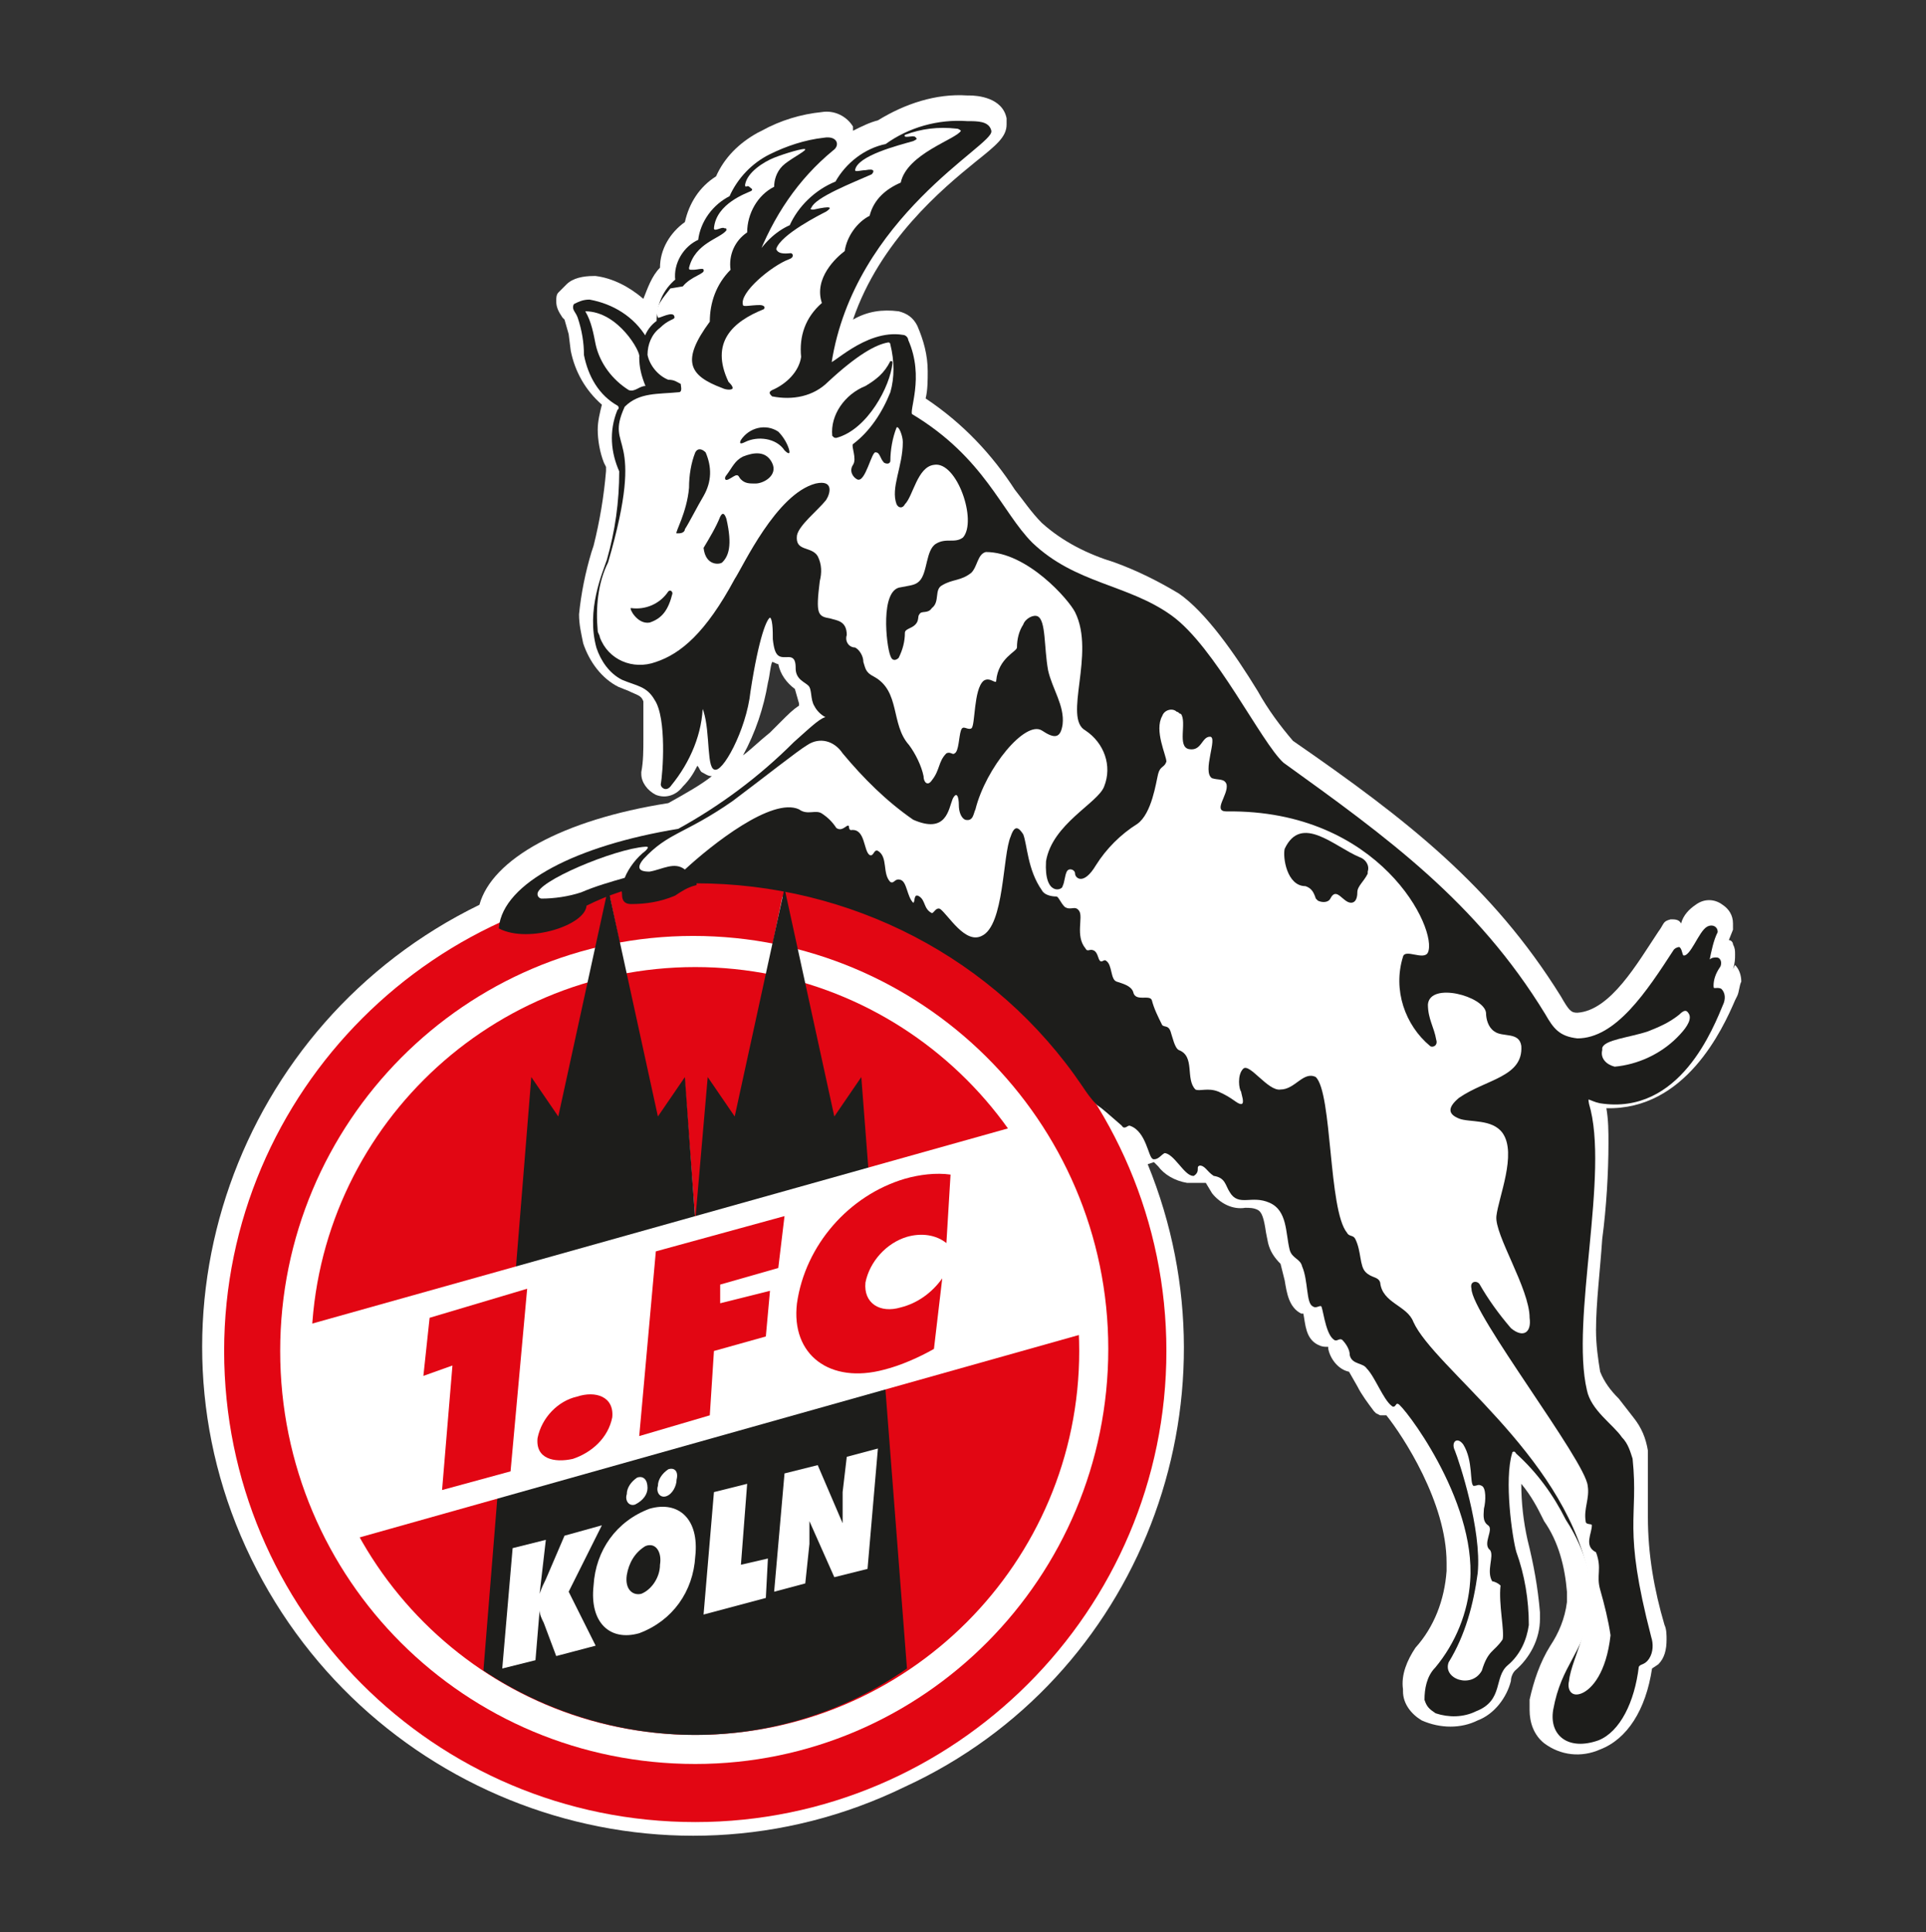 <?xml version="1.0" encoding="utf-8"?>
<!-- Generator: Adobe Illustrator 29.8.1, SVG Export Plug-In . SVG Version: 9.03 Build 0)  -->
<svg version="1.1" id="Laag_1" xmlns="http://www.w3.org/2000/svg" xmlns:xlink="http://www.w3.org/1999/xlink" x="0px" y="0px"
	 viewBox="0 0 92.8 93.1" style="enable-background:new 0 0 92.8 93.1;" xml:space="preserve">
<rect x="0" y="0" width="92.8" height="93.1" fill="#333333" stroke="none"/>
<style type="text/css">
	.st0{fill:#FFFFFF;}
	.st1{fill:#E20613;}
	.st2{fill:#1D1D1B;}
	.st3{fill:none;stroke:#1D1D1B;stroke-width:0.127;}
</style>
<path class="st0" d="M83.5,46.7C83.5,46.7,83.5,46.7,83.5,46.7c0.1-0.3,0.1-0.5,0.1-0.7c0-0.2,0-0.3-0.1-0.5c0-0.1-0.1-0.2-0.2-0.2
	l0.2-0.5c0-0.1,0-0.2,0-0.3c0-0.4-0.2-0.7-0.5-0.9c-0.4-0.3-0.9-0.3-1.3,0c-0.3,0.2-0.6,0.5-0.7,0.9c-0.1-0.2-0.3-0.2-0.5-0.2
	c-0.4,0.1-0.3,0.2-0.6,0.6c-1,1.5-2.3,3.8-3.9,3.9c-0.3,0-0.4-0.1-0.8-0.8c-3.3-5.3-7.4-8.5-12.9-12.3c-0.6-0.7-1.2-1.5-1.7-2.4
	c-1.1-1.8-2.5-3.8-3.8-4.7c-1-0.6-2-1.1-3.1-1.5c-1.3-0.4-2.5-1-3.5-1.9c-0.5-0.5-0.9-1.1-1.3-1.6c-1.1-1.7-2.5-3.2-4.3-4.4
	c0.1-0.4,0.1-0.9,0.1-1.3c0-0.8-0.2-1.5-0.5-2.2c-0.2-0.4-0.5-0.6-0.9-0.7c-0.8-0.1-1.5,0-2.2,0.4c1.3-3.8,4.3-6.3,5.9-7.6
	C48,7,48.5,6.6,48.5,6c0-0.1,0-0.2,0-0.3c-0.2-1-1.4-1.1-1.8-1.1h-0.1c-1.5-0.1-3,0.4-4.3,1.2c-0.4,0.1-0.8,0.3-1.2,0.5
	c0-0.1,0-0.1,0-0.2c-0.3-0.5-0.9-0.8-1.5-0.7c-1,0.1-2,0.4-2.9,0.9l-0.2,0.1c-0.9,0.5-1.6,1.2-2,2.1c-0.8,0.5-1.3,1.3-1.5,2.2
	c-0.7,0.5-1.2,1.3-1.2,2.2c-0.4,0.4-0.6,1-0.8,1.5c-0.7-0.6-1.5-1-2.3-1.1h-0.1c-0.5,0-1,0.1-1.3,0.4L27,14l-0.1,0.1
	c-0.1,0.1-0.1,0.3-0.1,0.4c0,0.3,0.1,0.5,0.3,0.8l0.1,0.1l0.2,0.7l0.1,0.8c0.2,1,0.7,1.9,1.5,2.6c-0.1,0.4-0.2,0.8-0.2,1.2
	c0,0.5,0.1,1.1,0.3,1.6l0.1,0.2c0,0.1,0,0.2,0,0.2c-0.1,1.2-0.3,2.4-0.6,3.6l-0.1,0.3c-0.3,1-0.5,2-0.6,3c0,0.5,0.1,0.9,0.2,1.4
	c0.3,0.9,0.9,1.7,1.7,2.1l0.5,0.2c0.4,0.2,0.6,0.2,0.7,0.5C31,34.4,31,35,31,35.6c0,0.5,0,1.1-0.1,1.6v0.1c0,0.4,0.3,0.8,0.7,1
	c0.5,0.2,1,0,1.3-0.4c0.3-0.3,0.5-0.6,0.7-1c0.1,0.1,0.1,0.2,0.2,0.3l0,0l0,0c0.2,0.1,0.3,0.2,0.5,0.2c-0.5,0.4-1.2,0.8-2.1,1.3
	c-5.1,0.8-8.5,2.7-9.1,4.9c-11.7,5.7-16.7,19.8-11,31.5s19.8,16.7,31.5,11C54.9,80.9,60,67.6,55.3,56.1l0.3-0.1l0.2,0.2
	c0.3,0.4,0.8,0.7,1.4,0.8c0.3,0,0.5,0,0.8,0h0.1l0.3,0.5c0.4,0.5,1,0.8,1.6,0.7c0.2,0,0.4,0,0.6,0.1c0.2,0.1,0.3,0.4,0.4,1.1
	l0.1,0.5c0.1,0.4,0.3,0.7,0.6,1l0,0l0.2,0.8c0.1,0.6,0.2,1.3,0.8,1.6h0.1c0.1,0.5,0.1,1.2,0.7,1.5c0.2,0.1,0.3,0.1,0.5,0.1v0.1
	c0.1,0.5,0.5,1,1,1.1l0,0l0.4,0.7c0.2,0.4,0.5,0.8,0.8,1.2l0.1,0.1l0.2,0.1c0.1,0,0.2,0,0.3,0c0.8,1,2.9,4.2,2.9,7.1
	c0,0.1,0,0.3,0,0.4c-0.1,1.4-0.6,2.7-1.5,3.7c-0.4,0.6-0.7,1.3-0.6,2v0.1c0,0.6,0.4,1.1,0.9,1.4c0.9,0.4,1.9,0.4,2.7,0
	c0.8-0.3,1.4-1.1,1.6-1.9c0-0.2,0.1-0.4,0.2-0.5c0.7-0.6,1.2-1.5,1.2-2.5c0-0.1,0-0.2,0-0.3c-0.1-1.2-0.3-2.3-0.6-3.5
	c-0.2-0.9-0.3-1.8-0.3-2.7c0.5,0.6,0.8,1.2,1,1.6l0.1,0.2c0.7,1,1,2.2,1.1,3.4c0,0.2,0,0.3,0,0.5c-0.1,0.8-0.4,1.5-0.8,2.1
	c-0.5,0.8-0.8,1.7-1,2.6c0,0.2,0,0.3,0,0.5c0,0.6,0.2,1.2,0.7,1.6c0.8,0.6,1.8,0.7,2.7,0.3c1.3-0.5,2.2-1.9,2.5-3.9l0.3-0.2
	c0.3-0.3,0.4-0.7,0.4-1.2c0-0.2,0-0.5-0.1-0.7c-0.5-1.7-0.8-3.4-0.8-5.2c0-0.3,0-0.6,0-0.8l0-2.4c-0.1-0.6-0.3-1.1-0.7-1.6L78,67.4
	c-0.4-0.4-0.7-0.8-0.9-1.3c-0.1-0.6-0.2-1.3-0.2-2c0-1.3,0.2-2.9,0.3-4.4c0.2-1.5,0.3-3.2,0.3-4.6c0-0.6,0-1.1-0.1-1.7
	c3.8,0.1,5.6-3.8,6.2-5.2l0.1-0.2c0.1-0.2,0.1-0.5,0.2-0.7c0-0.3-0.1-0.6-0.3-0.8 M37,32.9c0.1-0.4,0.1-0.7,0.2-1
	c0.1,0,0.2,0.1,0.3,0.1c0.1,0.5,0.4,0.9,0.8,1.2l0.2,0.7l0,0.1c-0.3,0.2-0.5,0.4-0.9,0.8l-0.5,0.5c-0.5,0.4-0.9,0.8-1.3,1.1
	C36.4,35.3,36.8,34.1,37,32.9"/>
<path class="st0" d="M78.5,68.2L78.5,68.2l0.1,0.1L78.5,68.2z"/>
<path class="st1" d="M10.8,65.1c0-12.5,10.2-22.7,22.7-22.7s22.7,10.2,22.7,22.7c0,12.5-10.2,22.7-22.7,22.7c0,0,0,0,0,0
	C20.9,87.8,10.8,77.6,10.8,65.1"/>
<path class="st0" d="M13.5,65.1c0-11,8.9-20,19.9-20c11,0,20,8.9,20,19.9s-8.9,20-19.9,20c0,0,0,0,0,0C22.4,85,13.5,76.1,13.5,65.1"
	/>
<path class="st1" d="M15,65.1c0-10.2,8.3-18.5,18.5-18.5c10.2,0,18.5,8.3,18.5,18.5c0,10.2-8.3,18.5-18.5,18.5
	C23.3,83.6,15,75.3,15,65.1"/>
<path class="st2" d="M52.9,53.2c-0.3-0.3-0.5-0.6-0.7-0.9c-4.2-6.2-11.2-9.8-18.7-9.8v0.1c-0.4,0.1-0.7,0.3-1,0.5
	c-0.7,0.3-1.4,0.4-2.1,0.4c-0.6,0-0.2-0.7-0.5-0.6c-0.6,0.2-1.1,0.4-1.7,0.7c0,0.9-2.7,1.8-4.1,1.1c0.2-2.1,3.7-3.9,8.6-4.7
	c2-1.1,3.9-2.5,5.6-4.2c0.9-0.8,1.3-1.2,1.6-1.2c0.1-0.1,0-0.1-0.1-0.1c-0.2-0.1-0.4-0.3-0.5-0.5c-0.2-0.3-0.1-0.8-0.3-1
	c-0.2-0.2-0.6-0.3-0.6-0.8c0-0.2,0-0.6-0.4-0.6s-0.6,0.1-0.7-0.8c0-0.4,0-1.1-0.2-1.1c-0.2,0-0.6,1-1,3.6c-0.2,1.9-1.4,4-1.7,3.7
	s-0.1-2.3-0.6-3.1c0,1.4-0.6,2.8-1.5,3.9c-0.2,0.3-0.4,0.1-0.4,0c0.1-0.5,0.3-3.2-0.3-4.1c-0.4-0.7-0.9-0.7-1.6-1
	c-0.6-0.3-1-0.9-1.2-1.5c-0.5-1.8,0.3-3.6,0.5-4.2c0.4-1.4,0.6-2.8,0.6-4.3c-0.4-0.9-0.5-1.9-0.1-2.9c0.1-0.1,0.1-0.2,0-0.3
	c-0.9-0.5-1.4-1.4-1.6-2.4c0-0.6-0.1-1.2-0.3-1.8c-0.1-0.3-0.3-0.4-0.2-0.6c0.2-0.1,0.4-0.2,0.7-0.2c1.1,0.2,2.1,0.8,2.7,1.8
	c0.1-0.3,0.3-0.6,0.6-0.8c0-0.8,0.3-1.5,0.9-2c-0.1-0.8,0.4-1.6,1.1-1.9c0.1-0.9,0.7-1.7,1.5-2.1c0.4-0.9,1.1-1.6,1.9-2
	c0.8-0.4,1.7-0.7,2.6-0.8c0.6-0.1,0.7,0.3,0.4,0.5c-1.7,1.4-2.9,3.2-3.7,5.3c0.4-0.7,1-1.3,1.7-1.6c0.4-0.9,1.2-1.7,2.2-2.1
	c0.5-0.9,1.4-1.6,2.4-1.8c1.1-0.8,2.5-1.2,3.9-1.1c0.5,0,1,0,1.1,0.4c0.2,0.6-6.6,4.1-7.7,11.2c0,0.3,1.7-1.6,3.5-1.3
	c0.1,0,0.2,0.1,0.2,0.2c0.8,1.8,0,3.4,0.2,3.6c3.5,2.1,4.3,4.7,5.8,6.2c2.1,2,4.6,2,6.7,3.5c2.1,1.5,4.3,6.1,5.4,7.1
	c5,3.6,9.3,6.7,12.6,12.1c0.4,0.7,0.7,1.1,1.6,1.2c1.9,0,3.4-2.3,4.7-4.3c0.1-0.1,0.2-0.1,0.2-0.1c0.1,0.1,0.1,0.4,0.2,0.4
	c0.4,0.1,0.8-1.2,1.2-1.4c0.2-0.1,0.4,0,0.4,0.2c-0.2,0.4-0.3,0.9-0.4,1.4c0,0.1,0.1,0.1,0.1,0c0.1-0.1,0.2-0.1,0.3-0.1
	c0.2,0,0.2,0.3,0.1,0.4c-0.2,0.3-0.3,0.6-0.3,0.9c0,0.3,0.2,0.1,0.4,0.2c0.1,0.1,0.2,0.3,0.1,0.6c-0.5,1.2-2.1,5.4-5.9,4.8
	c-0.5-0.1-0.7-0.4-0.6,0.1c1,3.3-0.9,10.4-0.1,13.8c0.2,1,1.3,1.7,1.7,2.3c0.3,0.3,0.4,0.7,0.5,1c0.3,2.9-0.5,3.2,0.9,8.6
	c0.1,0.3,0.1,0.7-0.1,1c-0.2,0.3-0.4,0.2-0.5,0.4c-0.2,1.7-0.9,3.1-1.9,3.5c-1.4,0.5-2.3-0.2-2.1-1.4c0.4-2.2,1.4-2.6,1.8-4.8
	c0.3-1.9-0.8-3.8-1.2-4.4c-0.6-1.2-1.4-2.3-2.4-3.2c-0.1-0.2-0.3-0.1-0.3,0c-0.4,1.3,0,4.1,0.2,4.8c0.4,1.1,0.6,2.3,0.6,3.5
	c-0.1,0.7-0.4,1.4-1,1.9c-0.7,0.6-0.2,1.7-1.5,2.2c-0.6,0.3-1.3,0.3-1.9,0.1c-0.3-0.2-0.4-0.3-0.5-0.6c0-0.5,0.1-1.1,0.5-1.5
	c1-1.2,1.6-2.7,1.7-4.2c0.3-4-3.3-8.6-3.5-8.6c-0.2-0.1-0.2,0.2-0.3,0.1c-0.4-0.3-0.8-1.4-1.2-1.8c-0.2-0.3-0.7-0.2-0.8-0.6
	c0-0.3-0.2-0.6-0.4-0.8c-0.2-0.1-0.3,0.1-0.4,0c-0.4-0.3-0.5-1.6-0.6-1.6c-0.1-0.1-0.3,0.1-0.4,0c-0.3-0.1-0.2-1.2-0.5-1.9
	c-0.1-0.4-0.5-0.4-0.6-0.8c-0.2-0.8-0.1-1.9-1-2.3s-1.5,0.2-1.9-0.5c-0.2-0.3-0.2-0.7-0.8-0.8c-0.3-0.2-0.4-0.5-0.7-0.5
	c-0.3,0.1,0,0.3-0.3,0.5c-0.4,0-0.9-1.1-1.4-1.1c-0.2,0.1-0.3,0.3-0.5,0.3c-0.2,0-0.3-1.3-1.1-1.6c-0.2-0.1-0.3,0.2-0.4,0
	C53.5,53.6,53.2,53.3,52.9,53.2"/>
<path class="st3" d="M52.9,53.2c-0.3-0.3-0.5-0.6-0.7-0.9c-4.2-6.2-11.2-9.8-18.7-9.8v0.1c-0.4,0.1-0.7,0.3-1,0.5
	c-0.7,0.3-1.4,0.4-2.1,0.4c-0.6,0-0.2-0.7-0.5-0.6c-0.6,0.2-1.1,0.4-1.7,0.7c0,0.9-2.7,1.8-4.1,1.1c0.2-2.1,3.7-3.9,8.6-4.7
	c2-1.1,3.9-2.5,5.6-4.2c0.9-0.8,1.3-1.2,1.6-1.2c0.1-0.1,0-0.1-0.1-0.1c-0.2-0.1-0.4-0.3-0.5-0.5c-0.2-0.3-0.1-0.8-0.3-1
	c-0.2-0.2-0.6-0.3-0.6-0.8c0-0.2,0-0.6-0.4-0.6s-0.6,0.1-0.7-0.8c0-0.4,0-1.1-0.2-1.1c-0.2,0-0.6,1-1,3.6c-0.2,1.9-1.4,4-1.7,3.7
	s-0.1-2.3-0.6-3.1c0,1.4-0.6,2.8-1.5,3.9c-0.2,0.3-0.4,0.1-0.4,0c0.1-0.5,0.3-3.2-0.3-4.1c-0.4-0.7-0.9-0.7-1.6-1
	c-0.6-0.3-1-0.9-1.2-1.5c-0.5-1.8,0.3-3.6,0.5-4.2c0.4-1.4,0.6-2.8,0.6-4.3c-0.4-0.9-0.5-1.9-0.1-2.9c0.1-0.1,0.1-0.2,0-0.3
	c-0.9-0.5-1.4-1.4-1.6-2.4c0-0.6-0.1-1.2-0.3-1.8c-0.1-0.3-0.3-0.4-0.2-0.6c0.2-0.1,0.4-0.2,0.7-0.2c1.1,0.2,2.1,0.8,2.7,1.8
	c0.1-0.3,0.3-0.6,0.6-0.8c0-0.8,0.3-1.5,0.9-2c-0.1-0.8,0.4-1.6,1.1-1.9c0.1-0.9,0.7-1.7,1.5-2.1c0.4-0.9,1.1-1.6,1.9-2
	c0.8-0.4,1.7-0.7,2.6-0.8c0.6-0.1,0.7,0.3,0.4,0.5c-1.7,1.4-2.9,3.2-3.7,5.3c0.4-0.7,1-1.3,1.7-1.6c0.4-0.9,1.2-1.7,2.2-2.1
	c0.5-0.9,1.4-1.6,2.4-1.8c1.1-0.8,2.5-1.2,3.9-1.1c0.5,0,1,0,1.1,0.4c0.2,0.6-6.6,4.1-7.7,11.2c0,0.3,1.7-1.6,3.5-1.3
	c0.1,0,0.2,0.1,0.2,0.2c0.8,1.8,0,3.4,0.2,3.6c3.5,2.1,4.3,4.7,5.8,6.2c2.1,2,4.6,2,6.7,3.5c2.1,1.5,4.3,6.1,5.4,7.1
	c5,3.6,9.3,6.7,12.6,12.1c0.4,0.7,0.7,1.1,1.6,1.2c1.9,0,3.4-2.3,4.7-4.3c0.1-0.1,0.2-0.1,0.2-0.1c0.1,0.1,0.1,0.4,0.2,0.4
	c0.4,0.1,0.8-1.2,1.2-1.4c0.2-0.1,0.4,0,0.4,0.2c-0.2,0.4-0.3,0.9-0.4,1.4c0,0.1,0.1,0.1,0.1,0c0.1-0.1,0.2-0.1,0.3-0.1
	c0.2,0,0.2,0.3,0.1,0.4c-0.2,0.3-0.3,0.6-0.3,0.9c0,0.3,0.2,0.1,0.4,0.2c0.1,0.1,0.2,0.3,0.1,0.6c-0.5,1.2-2.1,5.4-5.9,4.8
	c-0.5-0.1-0.7-0.4-0.6,0.1c1,3.3-0.9,10.4-0.1,13.8c0.2,1,1.3,1.7,1.7,2.3c0.3,0.3,0.4,0.7,0.5,1c0.3,2.9-0.5,3.2,0.9,8.6
	c0.1,0.3,0.1,0.7-0.1,1c-0.2,0.3-0.4,0.2-0.5,0.4c-0.2,1.7-0.9,3.1-1.9,3.5c-1.4,0.5-2.3-0.2-2.1-1.4c0.4-2.2,1.4-2.6,1.8-4.8
	c0.3-1.9-0.8-3.8-1.2-4.4c-0.6-1.2-1.4-2.3-2.4-3.2c-0.1-0.2-0.3-0.1-0.3,0c-0.4,1.3,0,4.1,0.2,4.8c0.4,1.1,0.6,2.3,0.6,3.5
	c-0.1,0.7-0.4,1.4-1,1.9c-0.7,0.6-0.2,1.7-1.5,2.2c-0.6,0.3-1.3,0.3-1.9,0.1c-0.3-0.2-0.4-0.3-0.5-0.6c0-0.5,0.1-1.1,0.5-1.5
	c1-1.2,1.6-2.7,1.7-4.2c0.3-4-3.3-8.6-3.5-8.6c-0.2-0.1-0.2,0.2-0.3,0.1c-0.4-0.3-0.8-1.4-1.2-1.8c-0.2-0.3-0.7-0.2-0.8-0.6
	c0-0.3-0.2-0.6-0.4-0.8c-0.2-0.1-0.3,0.1-0.4,0c-0.4-0.3-0.5-1.6-0.6-1.6c-0.1-0.1-0.3,0.1-0.4,0c-0.3-0.1-0.2-1.2-0.5-1.9
	c-0.1-0.4-0.5-0.4-0.6-0.8c-0.2-0.8-0.1-1.9-1-2.3s-1.5,0.2-1.9-0.5c-0.2-0.3-0.2-0.7-0.8-0.8c-0.3-0.2-0.4-0.5-0.7-0.5
	c-0.3,0.1,0,0.3-0.3,0.5c-0.4,0-0.9-1.1-1.4-1.1c-0.2,0.1-0.3,0.3-0.5,0.3c-0.2,0-0.3-1.3-1.1-1.6c-0.2-0.1-0.3,0.2-0.4,0
	C53.4,53.6,53.2,53.4,52.9,53.2z"/>
<path class="st0" d="M32.9,13.8c0.4-0.5,1.1-0.6,1-0.8c0-0.1-0.3,0-0.5,0c-0.2,0-0.2,0-0.2-0.1c0.3-1.2,1.5-1.4,1.8-1.8
	c0-0.1,0-0.1-0.1-0.1c-0.1-0.1-0.5,0.2-0.5,0c0.1-1.2,1.6-1.7,1.8-1.8c0.1-0.1,0-0.1-0.1-0.2s-0.2,0.1-0.2-0.1
	c0.1-0.6,0.9-1.1,1.4-1.3c0.5-0.2,1.5-0.5,1.5-0.4s-0.8,0.5-1.1,0.8c-0.3,0.3-0.4,0.7-0.4,1c-0.8,0.4-1.3,1.3-1.3,2.2
	c-0.6,0.4-0.9,1.1-0.8,1.8c-0.7,0.7-1,1.6-1,2.5c-1.4,1.9-1,2.6,0.6,3.2c0.2,0.1,0.5,0.1,0.5,0c0-0.1-0.1-0.2-0.2-0.3
	c-0.9-1.9,0.2-2.9,1.7-3.5c0.1-0.1,0-0.2-0.2-0.2c-0.4,0-0.8,0.1-0.8,0c-0.2-0.6,1.4-1.9,2.2-2.2c0.3-0.1,0.2-0.3,0.1-0.3
	c-0.1,0-0.6,0.1-0.7-0.2c0.2-0.7,2.2-1.7,2.4-1.8c0.3-0.2,0.3-0.3-0.6-0.1c-0.1,0-0.2,0-0.1-0.1c0.2-0.5,2-1.2,2.9-1.6
	c0.1-0.1,0.2-0.3-0.3-0.2c-0.2,0-0.5,0.1-0.5,0c0.1-0.7,2.1-1.2,2.8-1.4c0.2-0.1,0.2-0.1,0.1-0.2c-0.1-0.1-0.6,0.1-0.5-0.1
	c0.8-0.3,1.6-0.4,2.5-0.3c0.1,0,0.2,0.1,0.2,0.1c-0.2,0.4-2.6,1.1-2.9,2.5c-0.7,0.3-1.3,0.8-1.5,1.6c-0.6,0.3-1.1,1-1.2,1.7
	c-0.4,0.3-1.5,1.3-1.1,2.5c-0.8,0.7-1.1,1.6-1,2.6c-0.1,0.7-0.7,1.3-1.4,1.6c-0.2,0.1-0.1,0.2,0,0.3c1,0.2,2,0,2.7-0.7
	c1.4-1.3,2.3-1.8,2.9-1.9c0.1,0,0.1,0.1,0.1,0.1c0.2,0.8,0.2,1.6,0,2.3c-0.4,1-1,1.9-1.8,2.5c-0.1,0.1,0.2,0.7,0,1
	c-0.2,0.3,0,0.6,0.2,0.7c0.4,0.2,0.7-1.4,0.9-1.3c0.2,0,0.2,0.3,0.4,0.5c0.2,0.1,0.3,0,0.3-0.1c0-0.5,0.1-1.1,0.3-1.6
	c0.1-0.1,0.3,0.4,0.3,0.7c0,1.2-0.6,2.2-0.3,3c0.1,0.2,0.3,0.2,0.4,0c0.4-0.4,0.6-1.8,1.4-1.9c1.1-0.2,2.1,2.7,1.4,3.5
	c-0.4,0.3-0.8,0-1.3,0.3s-0.4,1.4-0.8,1.8c-0.2,0.2-0.4,0.2-0.9,0.3c-1,0.1-0.7,2.8-0.5,3.3c0.1,0.3,0.3,0.2,0.4,0.1
	c0.2-0.4,0.3-0.8,0.3-1.2c0-0.2,0.3-0.2,0.5-0.4s0.1-0.4,0.2-0.5c0.1-0.2,0.4,0,0.6-0.3c0.4-0.3,0.1-0.9,0.5-1.1
	c0.5-0.3,0.9-0.2,1.4-0.6c0.3-0.3,0.3-0.9,0.7-1c2,0,4,2.3,4.3,2.9c1,2-0.6,5.1,0.5,5.7c0.9,0.6,1.3,1.7,0.9,2.7
	c-0.3,0.8-2.5,1.8-2.8,3.6c-0.1,1.7,0.8,1.4,0.8,1.2c0.1-0.2,0.1-0.5,0.2-0.7c0.1-0.2,0.4-0.1,0.4,0.1c0,0.2,0.4,0.6,1-0.4
	c0.5-0.8,1.2-1.5,2-2c0.7-0.5,0.9-2,1-2.4c0.1-0.4,0.3-0.3,0.4-0.6c0-0.3-0.6-1.5-0.2-2.2c0.1-0.3,0.5-0.4,0.7-0.2
	c0.1,0,0.1,0.1,0.2,0.1c0.3,0.4-0.2,1.6,0.4,1.7s0.6-0.6,1-0.6c0.4,0-0.4,1.7,0.1,2c0.3,0.1,0.6,0,0.7,0.3c0.1,0.5-0.7,1.3,0,1.3
	c7.4-0.1,10.2,5.7,9.7,6.8c-0.2,0.4-1.1-0.2-1.2,0.2c-0.5,1.6,0.1,3.3,1.3,4.3c0.1,0.1,0.4,0,0.3-0.3c-0.1-0.6-0.4-1-0.4-1.7
	c0.1-1.1,2.7-0.4,2.8,0.4c0,0.3,0.1,0.7,0.4,0.9c0.4,0.3,1.2,0,1.3,0.7c0.1,1.5-1.7,1.6-3,2.5c-0.6,0.5-0.5,0.8,0,1
	c0.5,0.2,1.6,0,2.1,0.7c0.7,1-0.2,3.1-0.3,4s1.6,3.5,1.6,4.9c0.1,0.7-0.3,1-0.9,0.5c-0.6-0.7-1.1-1.4-1.5-2.1
	c-0.1-0.2-0.5-0.2-0.4,0.2c0,1.2,5.5,8.3,5.6,9.5c0.1,0.6-0.2,1.1-0.1,1.7c0,0.2,0.3,0.1,0.3,0.2c0,0.4-0.4,1,0.2,1.3
	c0.3,0.8,0,1.1,0.2,1.8c0.2,0.7,0.4,1.5,0.5,2.2c-0.2,1.8-0.9,2.6-1.4,2.8s-0.7-0.2-0.6-0.6c0.1-1.1,1.4-3.1,0.9-5.3
	c-1.3-5.7-7.4-9.8-8.4-12c-0.3-0.8-1.5-0.9-1.6-1.9c-0.1-0.3-0.4-0.2-0.7-0.5s-0.2-1-0.5-1.6c-0.1-0.2-0.3-0.1-0.4-0.3
	c-0.9-1.1-0.7-6.7-1.5-7.5c-0.6-0.3-1,0.6-1.7,0.6c-0.6,0.1-1.5-1.3-1.8-1s-0.2,1-0.1,1.1c0,0.1,0.2,0.6,0,0.6
	c-0.2,0-0.4-0.3-1.1-0.6c-0.5-0.2-0.9,0-1.1-0.1c-0.5-0.5,0-1.6-0.8-1.9c-0.2-0.1-0.3-0.6-0.4-0.9c-0.1-0.3-0.3-0.2-0.4-0.3
	c-0.2-0.4-0.4-0.8-0.5-1.2c-0.1-0.3-0.8,0.1-0.9-0.4c-0.1-0.3-0.5-0.4-0.8-0.5s-0.2-0.8-0.5-1c-0.1-0.1-0.2,0.1-0.3,0
	c-0.1-0.1-0.1-0.4-0.3-0.5c-0.2-0.1-0.3,0.1-0.4-0.1c-0.5-0.6-0.1-1.5-0.3-1.8c-0.2-0.3-0.4,0-0.7-0.2c-0.2-0.2-0.3-0.5-0.4-0.5
	c-0.3,0-0.6-0.1-0.7-0.3c-0.7-1-0.7-2.2-0.9-2.7c-0.2-0.3-0.4-0.5-0.6,0.1c-0.4,0.9-0.3,4.3-1.4,4.8c-0.8,0.4-1.6-1-2-1.3
	C45.1,43.7,45,44,44.9,44c-0.4-0.2-0.3-0.6-0.6-0.8c-0.3-0.2-0.2,0.3-0.3,0.3c-0.3-0.3-0.3-1-0.6-1.1c-0.3-0.1-0.3,0.2-0.5,0.1
	c-0.4-0.4-0.1-1.2-0.6-1.5c-0.2-0.1-0.2,0.3-0.4,0.2C41.6,41,41.7,39.9,41,40c-0.1,0-0.1-0.2-0.1-0.2c-0.1-0.1-0.3,0.3-0.6,0.1
	c-0.2-0.3-0.4-0.5-0.7-0.7c-0.3-0.2-0.7,0.1-1.1-0.2c-1.3-0.6-4.2,1.7-5.5,2.9c-0.5-0.4-1.1,0-1.7,0.1c-0.2,0-0.8,0-0.3-0.6
	c1.2-1.3,2-1.2,4.3-2.8c1.6-1.2,3.1-2.4,3.6-2.7c0.6-0.4,1.3-0.2,1.7,0.4c1,1.2,2.1,2.3,3.4,3.2c1.6,0.7,1.7-0.5,1.9-1
	c0.2-0.4,0.3-0.1,0.3,0.3c0,0.3,0.1,0.6,0.3,0.7c0.4,0.1,0.4-0.3,0.5-0.5c0.5-2,2.4-4.3,3.2-3.8c0.6,0.4,0.9,0.4,1-0.3
	c0.1-0.9-0.5-1.7-0.7-2.6c-0.2-1.1-0.1-2.4-0.5-2.6c-0.2-0.1-0.6,0.1-0.7,0.4c-0.2,0.3-0.3,0.7-0.3,1.1c0,0.2-0.9,0.5-1,1.6
	c0,0.2-0.3-0.2-0.6,0c-0.5,0.4-0.4,2.2-0.6,2.3c-0.2,0.1-0.4-0.2-0.5,0.1c-0.1,0.3-0.1,1-0.3,1.1c-0.1,0.1-0.2-0.1-0.4,0
	c-0.4,0.4-0.3,0.8-0.7,1.3c-0.2,0.3-0.4,0.1-0.4-0.2c-0.1-0.5-0.4-1.1-0.7-1.5c-0.9-1-0.4-2.6-1.7-3.3c-0.4-0.2-0.4-0.4-0.5-0.7
	c0-0.3-0.2-0.6-0.4-0.7c-0.3,0-0.5-0.3-0.4-0.6c0-0.7-0.5-0.7-0.8-0.8c-0.6-0.1-0.7-0.2-0.5-1.8c0.1-0.4,0.1-0.8-0.1-1.2
	c-0.3-0.5-1.1-0.2-1-1c0.1-0.5,1-1.2,1.4-1.7c0.2-0.3,0.4-1-0.5-0.8c-1.9,0.5-3.5,4-3.9,4.6c-1.4,2.6-2.6,3.6-3.8,4
	c-1.1,0.4-2.3-0.1-2.7-1.2c0-0.1-0.1-0.2-0.1-0.3c-0.1-1.1,0-2.3,0.5-3.3c1.9-6.5-0.2-5.3,0.8-7.5c0.7-0.7,1.6-0.6,2.6-0.7
	c0.2,0,0.1-0.3,0.1-0.4c-0.2-0.1-0.3-0.2-0.6-0.2c-0.5-0.2-0.9-0.7-1-1.2c0-0.5,0.2-1,0.6-1.3c0.4-0.4,0.7-0.4,0.7-0.5
	c0-0.4-0.8,0.1-0.8,0c-0.2-0.5,0.3-1,0.6-1.4"/>
<path class="st0" d="M30.8,17.2c0,0.5,0.1,0.9,0.3,1.4c-0.3,0-0.5,0.3-0.8,0.2c-0.8-0.5-1.4-1.3-1.6-2.2c-0.1-0.5-0.2-1.1-0.5-1.6
	C29.8,15,30.9,17,30.8,17.2"/>
<path class="st2" d="M42.9,17.4c0.1,0,0.1,0,0.1,0.1c-0.1,1.1-1.2,3.2-2.7,3.6c-0.1,0-0.1,0-0.2-0.1C40,20,40.7,19,41.7,18.6
	C42.2,18.3,42.6,18,42.9,17.4"/>
<path class="st2" d="M38,21.6c0.1,0.3,0,0.3-0.2,0.1c-0.4-0.6-1.3-0.7-1.9-0.4c-0.2,0.1-0.3,0.1-0.2-0.1c0.4-0.6,1.2-0.8,1.8-0.4
	C37.7,21,37.9,21.3,38,21.6"/>
<path class="st2" d="M34,21.8c0.3,0.7,0.3,1.4-0.1,2.1c-0.3,0.5-0.7,1.3-0.9,1.6c0,0.1-0.1,0.2-0.3,0.2c0,0-0.1,0-0.1,0
	c-0.1,0,0.5-1,0.6-2.2c0-0.6,0.1-1.2,0.3-1.7C33.6,21.6,33.8,21.6,34,21.8"/>
<path class="st2" d="M37.2,22.3c0.3,0.6-0.4,1-0.8,1c-0.3,0-0.5,0-0.7-0.2c-0.1-0.1-0.1-0.2-0.2-0.2c-0.1,0-0.2,0.1-0.4,0.2
	s-0.2-0.1-0.1-0.2c0.3-0.4,0.4-0.7,0.8-0.9C36.3,21.8,36.9,21.7,37.2,22.3"/>
<path class="st2" d="M35,25c0.3,1.3,0.1,1.8-0.2,2.1c-0.1,0.1-0.8,0.2-0.9-0.7c0.3-0.5,0.6-1,0.8-1.5C34.8,24.7,34.9,24.7,35,25"/>
<path class="st2" d="M32.4,28.6c-0.2,0.8-0.5,1.2-1.1,1.4c-0.6,0.1-1-0.7-0.9-0.7c0.7,0.1,1.4-0.2,1.8-0.8
	C32.3,28.4,32.4,28.5,32.4,28.6"/>
<path class="st2" d="M65.5,41.3c0.3,0.1,0.5,0.4,0.4,0.7c0,0,0,0,0,0.1c-0.2,0.4-0.5,0.6-0.5,0.9c0,0.3-0.1,0.5-0.3,0.5
	c-0.4,0-0.7-0.8-1-0.2c-0.1,0.2-0.4,0.2-0.6,0.1c0,0-0.1-0.1-0.1-0.1c-0.1-0.3-0.2-0.5-0.5-0.6c-0.9,0-1.1-1.4-1-1.8
	C62.7,39.2,64.3,40.8,65.5,41.3"/>
<path class="st0" d="M31.1,41c-0.4,0.3-0.8,0.8-1,1.3c-0.7,0.2-1.4,0.4-2.1,0.7c-0.6,0.2-1.3,0.3-1.9,0.3c-0.1,0-0.2-0.1-0.2-0.2
	c-0.1-0.6,3.7-2.2,5.2-2.3C31.2,40.8,31.3,40.8,31.1,41"/>
<path class="st0" d="M81.4,48.9c0.1,0.3-0.2,0.7-0.6,1.1c-0.8,0.8-1.9,1.3-3,1.4c-0.4-0.1-0.7-0.4-0.6-0.8c0,0,0-0.1,0-0.1
	c0.1-0.4,1.3-0.5,2.2-0.8c0.5-0.2,1-0.4,1.5-0.8C81.2,48.6,81.3,48.7,81.4,48.9"/>
<path class="st0" d="M71,71.6c0.2,0,0.2-0.1,0.4,0c0.2,0.1,0.2,0.7,0.1,1.1c0,0.2-0.1,0.6,0.2,0.8c0.3,0.2-0.3,0.9,0.1,1.2
	c0.2,0.3-0.2,1,0.1,1.5c0.1,0,0.3,0.1,0.4,0.2c-0.1,0.9,0.2,2.2,0.1,2.6c-0.4,0.6-0.7,0.5-1,1.5c-0.5,0.9-1.9,0.4-1.6-0.4
	c0.8-1.3,1.2-2.8,1.4-4.3c0.2-2.1-0.9-5.4-1.1-5.9c-0.2-0.4,0.1-0.7,0.4-0.3C71,70.4,70.8,71.5,71,71.6"/>
<path class="st0" d="M35.5,53.9v0.2l-1.3-1.9l-0.5,6.6h-0.2l-0.5-6.6l-1.3,1.9l-2.3-10.8L27,54.1l-1.3-1.9l-2.3,28.2l0,0
	c3,2,6.5,3,10.1,3l0,0c3.6,0,7.1-1,10.1-3l0,0c0,0-2-25.5-2.2-28.3l-1.3,1.9l-2.4-10.8L35.5,53.9"/>
<path class="st2" d="M43.7,80.4l-2.2-28.5l-1.3,1.9l-2.4-11l-2.4,11l-1.3-1.9l-0.6,6.9L33,51.9l-1.3,1.9l-2.4-11l-2.4,11l-1.3-1.9
	l-2.3,28.5v0.1c3,2,6.6,3.1,10.2,3.1l0,0C37.1,83.6,40.7,82.5,43.7,80.4L43.7,80.4z"/>
<polygon class="st0" points="52.8,64.1 49.9,54 13.9,64.1 16.2,74.4 "/>
<polygon class="st1" points="20.7,63.5 25.4,62.1 24.6,70.9 21.3,71.8 21.8,65.8 20.4,66.3 "/>
<path class="st1" d="M29.5,68.3c-0.2,1-1,1.7-1.9,2c-0.9,0.2-1.8,0-1.7-1c0.2-1,1-1.8,1.9-2C28.7,67,29.6,67.3,29.5,68.3"/>
<polygon class="st1" points="31.6,60.3 37.8,58.6 37.5,61.1 34.7,61.9 34.7,62.8 37.1,62.2 36.9,64.4 34.4,65.1 34.2,68.2 
	30.8,69.2 "/>
<path class="st1" d="M45.6,59.9c-0.5-0.4-1.2-0.5-1.9-0.3c-1,0.3-1.8,1.2-2,2.2c-0.1,1,0.7,1.5,1.7,1.2c0.8-0.2,1.5-0.7,2-1.4L45,65
	c-0.7,0.4-1.6,0.8-2.4,1c-2.6,0.7-4.5-0.7-4.2-3.2c0.4-2.8,2.5-5.2,5.2-6c0.7-0.2,1.5-0.3,2.2-0.2L45.6,59.9z"/>
<path class="st0" d="M31.2,71.7c0,0.3-0.2,0.6-0.6,0.8c-0.3,0.1-0.5-0.2-0.4-0.5c0-0.3,0.2-0.6,0.5-0.8C31,71.1,31.2,71.3,31.2,71.7
	 M32.6,71.3c0,0.3-0.2,0.7-0.5,0.8c-0.3,0.1-0.5-0.2-0.4-0.5c0-0.3,0.2-0.6,0.5-0.8C32.5,70.7,32.7,70.9,32.6,71.3 M33.5,75
	c-0.1,1.7-1.1,3.1-2.7,3.7c-1.4,0.4-2.4-0.5-2.2-2.3c0.1-1.7,1.1-3.1,2.7-3.7C32.7,72.3,33.7,73.2,33.5,75 M30.2,75.9
	c-0.1,0.7,0.3,1,0.7,0.9c0.5-0.2,0.9-0.8,0.9-1.4c0.1-0.6-0.2-1.1-0.7-0.9C30.6,74.8,30.3,75.3,30.2,75.9"/>
<polygon class="st0" points="34.4,71.9 36,71.5 35.7,75.4 37,75.1 36.9,77 33.9,77.8 "/>
<path class="st0" d="M37.8,71l1.6-0.4l1.2,2.8l0,0c0-0.5,0-1,0-1.5l0.2-1.7l1.5-0.4l-0.5,5.8L40.2,76L39,73.3H39c0,0.4,0,0.8,0,1.1
	l-0.2,1.9l-1.5,0.4L37.8,71z"/>
<path class="st0" d="M24.7,74.6l1.6-0.4L26,76.8l0,0c0.1-0.3,0.2-0.5,0.3-0.7l0.9-2.1l1.8-0.5l-1.6,3.2l1.3,2.6l-1.9,0.5l-0.6-1.6
	C26.1,78,26,77.8,26,77.6l0,0l-0.2,2.4l-1.6,0.4L24.7,74.6z"/>
</svg>
